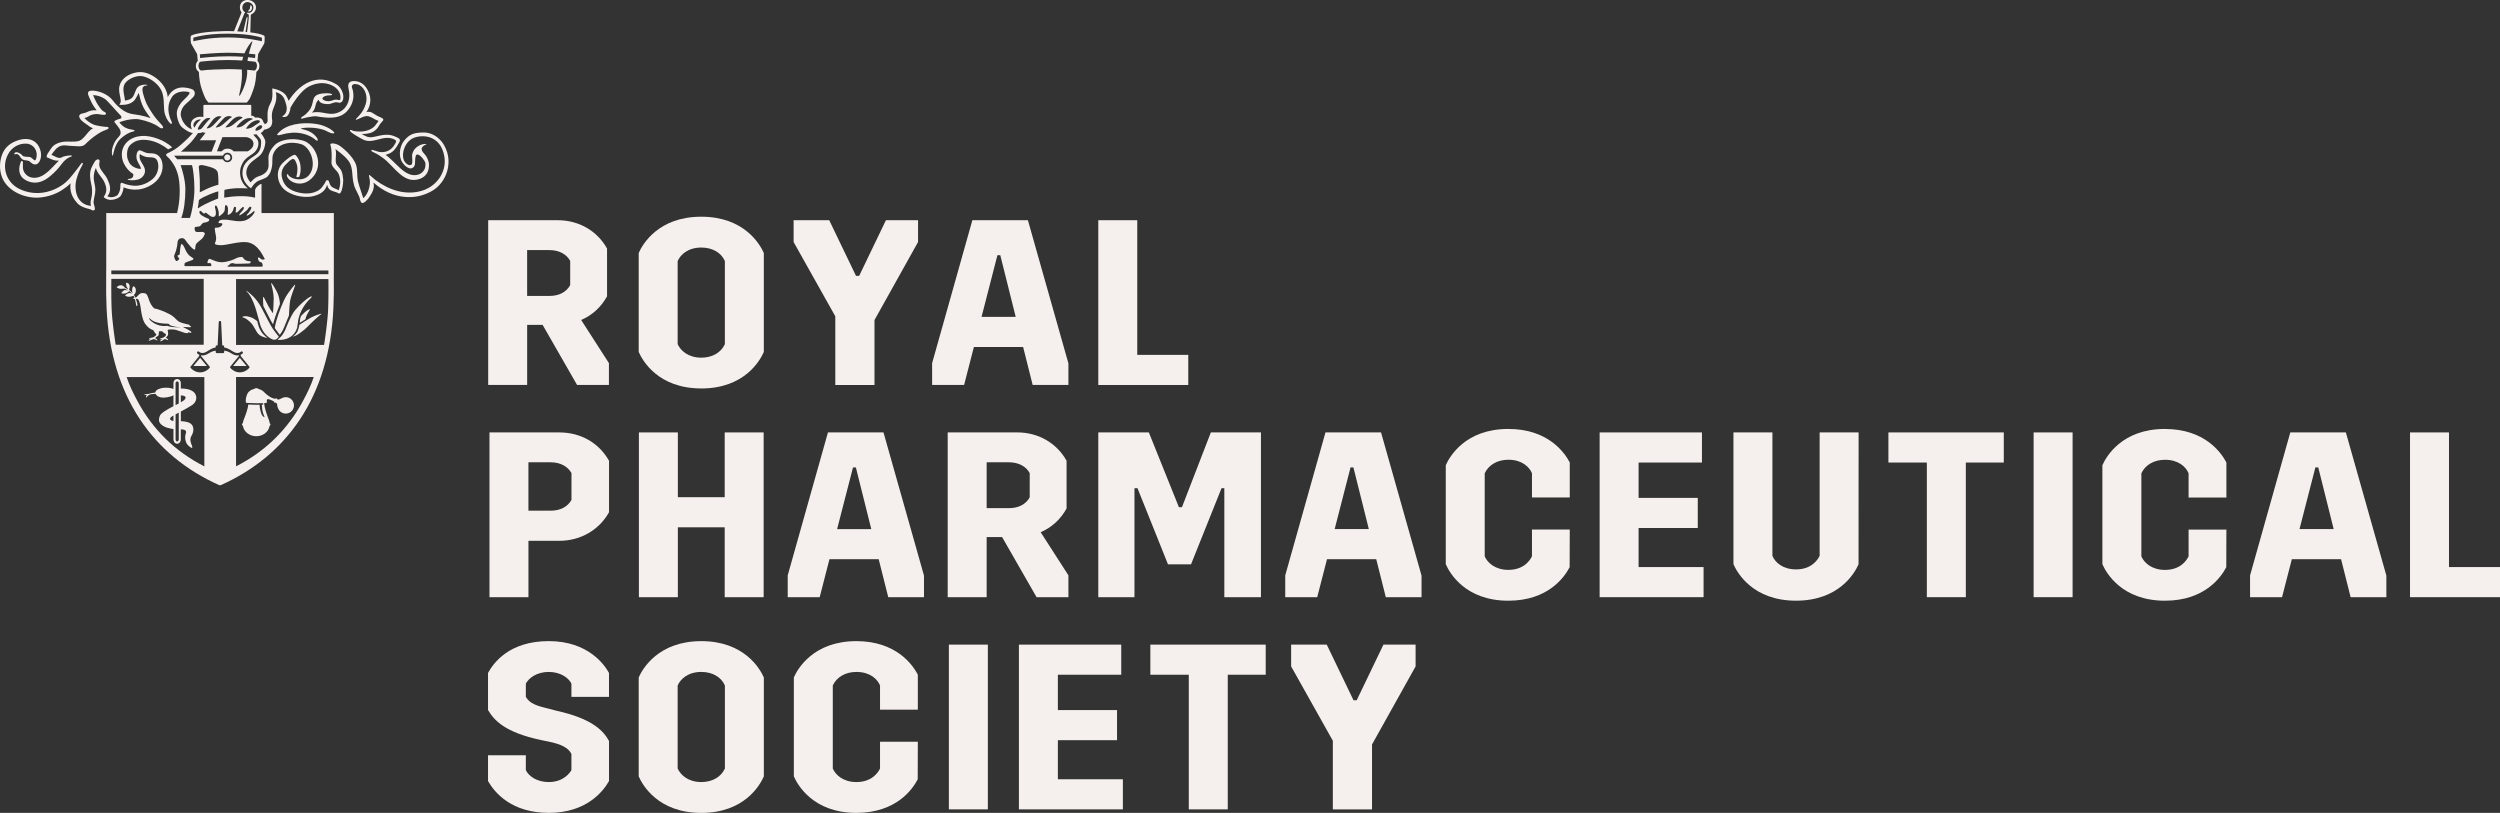 <?xml version="1.0" encoding="UTF-8"?>
<svg id="Layer_2" xmlns="http://www.w3.org/2000/svg" viewBox="0 0 1162.51 377.99">
  <rect x="0" y="0" width="1162.51" height="377.99" fill="#333333" stroke="none"/>
  <defs>
    <style>
      .cls-1 {
        fill: #f5f0ed;
      }
    </style>
  </defs>
  <g id="Layer_1-2" data-name="Layer_1">
    <g>
      <path class="cls-1" d="M127.78,152.55c.1.14.39.57.48.68.67.9,1.52,2.06,1.82,2.47,0,0,1.3-1.58,1.94-3.28.93-2.42,2.33-5.65,2.33-5.65,0-.18.28-5.37.54-6.89.27-1.52,1.72-5.49,2.22-6.8.2-.52.19-.68.09-.68-.15,0-.48.38-.48.38,0,0-2.21,2.64-3.59,4.85-1.38,2.22-3.62,8.01-4.47,11-.8,2.8-.8,3.49-.89,3.9M124.89,147.08c.93,1.89,1.36,2.6,2.09,3.74.16-.85.29-1.12.84-2.99.15-.53,1.19-3.56,2.35-6.46-.08-.7-.13-3.2-1.4-5.64-1.44-2.78-2.3-3.86-2.3-3.86,0,0-.21-.26-.32-.26-.07,0-.1.1-.02.42.2.83,1.11,4,1.14,6.64,0,1.84-.23,5.69-.3,6.77-.02.18-.09.18-.2.03-.41-.58-1.42-2.06-1.9-2.98-.61-1.18-1.83-3.67-2.04-3.98-.21-.31-.28-.41-.41-.41-.06,0-.09.06-.1.22-.02.47.04,3,.12,3.92.92,1.73,1.74,3.38,2.46,4.85M81.64,192.68c.52-.29,1.01-.55,1.48-.81v12.33c0,.68-.33,1.08-.74,1.08s-.74-.4-.74-1.08v-11.52ZM81.64,178.29c0-.69.33-.91.74-.91s.74.22.74.91v9.32c-.47.27-.98.52-1.48.78v-10.09ZM84.09,183.84l.85.11h0s.06,0,.09,0c1.89.36,1.51,1.54.06,2.49-.31.2-.64.41-1,.61v-3.22ZM80.66,195.72c-.38,0-.72-.09-.95-.18-1.49-.86.04-1.82.95-2.33v2.5ZM68.32,183.62c-.55.48-.38,1.26-.38,1.26,0,0,.06.06.13,0,.56-.95,1.39-1.3,1.42-1.34.51-.23,1.19-.34,2.67-.41.15-.01.26.16.27.19.61,1,2,1.69,4.03,1.56,2.01-.12,3.52-.69,4.11-1.05.04-.01.05,0,.08,0h0v5.05c-3.02,1.56-5.87,3.21-6.35,4.53-.82,2.32-.32,3.45,1.68,4.71,1.01.65,2.27.95,3.44,1.19h0s.06.02.06.02c.08.01.17.04.24.05v-.02l.93.12v4.78c0,.49.11.93.37,1.32.23.37.68.76,1.34.77.65-.02,1.11-.4,1.34-.77.25-.39.37-.83.37-1.32v-4.61c1.47,0,2.92.33,2.34,1.89-.85,2.25.18,4.72.91,5.4,2.96,2.79,1.99.46,1.83,0-.12-.35-1.27-2.49-.11-4.31,1.17-1.83,1.64-5.18-1.57-6.26-1.21-.4-2.49-.48-3.38-.53v-4.48c1.96-1.05,3.49-1.87,5.22-2.98,2.47-1.6,2.79-4.98,0-6.63-1.22-.72-2.76-.99-4.38-1.07h-.85v-2.53c0-.48-.13-.92-.42-1.3-.29-.37-.79-.61-1.29-.6-.5-.02-1.01.24-1.3.6-.3.37-.42.82-.42,1.3v2.6h0c-.15,0-.3,0-.45.02-.73-.41-2.22-.53-3.79-.48-1.45.04-3.99.82-4.16,2.09,0,.05,0,.13-.15.15-1.61.21-2.25.41-2.86.6-.15.04-.63.11-.86.12-.53.04-1.19-.1-1.26,0-.04.06-.05.07.13.19.18.12.55.22,1.07.2M112.96,198.04c.47,2.96,3.35,4.81,6.19,4.81,2.85.02,5.75-1.82,6.21-4.8.23-.1.4-.34.4-.61,0-.25-.13-.47-.33-.59-.06-.74-.27-1.34-.58-2.04-.73-1.95-1.99-5.36-1.97-7.41.38.01,1.07-.05,1.13-.07.38-.14-.55-1.91.84-1.71,0,0,.54.03,2.25.89.11.06.22.12.32.17,0,.02-.02.05-.02.08,0,.29.24.53.53.53.11,0,.21-.04.29-.1.91.63.63.95.69,1.4.06.57.31,1.16.59,1.7.99,1.87,3.3,2.58,5.16,1.59,1.87-.98,2.58-3.3,1.6-5.16-.99-1.87-3.3-2.58-5.16-1.59-.95.46-1.31.76-1.94.62-.05-.01-.14-.03-.23-.05-.03-.27-.24-.48-.52-.48-.19,0-.34.1-.45.25-.12-.03-.24-.06-.36-.09,0-.02-.69-.21-.74-.22-.97-.34-1.31-.61-1.31-.61-1.55-.99-2.35-1.8-2.43-1.9-.6-.74-1.77-1.52-2.6-1.67-.36-.22-.91-.49-1.32-.5-.38,0-.91.24-1.26.46-1.03.15-2.42,1.05-2.94,2.25-.82,1.85-.71,2.95-.71,3.41,0,.47.02.61.02.61,0,0,.12.08.39.11.04,0,.34.03.82.06,0,0,2.64.13,3.68.13s3.17-.03,3.17-.03l.04.68s-.39,0-.65.02c0,.1,0,.24,0,.41.07,1.31.27,2.64.69,3.88.16.49.41.94.57,1.42.04.11-.26.09-.33.04-.5-.38-.84-.76-1.17-1.57-.18-.43-.61-2.01-.73-2.95-.07-.59-.08-.92-.08-1.21-.52,0-.89.02-1.63.03-1.02,0-3.19-.12-3.61-.14-.21,2.15-1.41,5.23-2.07,6.91-.19.42-.32.95-.41,1.33,0,.02-.01.03,0,.03-.03.13-.05.27-.07.4-.23.11-.39.34-.4.62,0,.29.19.54.44.64M122.91,155.93c-.46-.4-.88-.93-1.22-1.41-.95-1.29-1.5-2.87-1.88-4.4,0-.04-.14-.69-.14-.69,0,0,.11-.02-1.33-1.04-1.36-.96-3.3-1.36-4.2-1.36-.08,0-.14,0-.2,0-.79.07-1.9.36-.84.63,1.07.27,2.06.98,3.5,2.37,1.45,1.4,2.31,3.93,3.5,5.24,1.4,1.54,4.25,1.87,4.25,1.87-.06,0-.15-.11-.19-.15-.5-.42-.82-.68-1.24-1.07M111.52,166.4l-3.14,3.79h6.28l-3.14-3.79ZM141.15,59.49c1-.11,2-.15,3-.13,2.14.04,4.35.36,6.38,1.02,1.33.42,3.13,1.8,4.55,1.64,1.41-.17-1.73-2.18-2.02-2.33-1.64-.85-3.24-1.53-5.07-1.88-5.19-1-12.57-.76-17.13,2.71-.67.51-1.28,1.1-1.81,1.75-.7,1.06,1.3.48,1.71.36,1.6-.47,3.28-.77,4.94-.9,3.51-.27,7.66.7,10.5,2.86.34.25.86.86,1.33.81.51-.05.07-.97-.06-1.16-.71-1.14-1.9-2.16-3.06-2.83-1.41-.82-3.01-1.11-4.37-1.5-.57-.16,1.04-.42,1.09-.42M121.07,60.09c-.99.56-1.42.72-2.04.66-.61-.05-.25-1.33,1.52-2.34.58-.33,1.14-.12,1.3.1.16.24.08,1.1-.78,1.58M114.59,59.88c-.62.04,1.41-2.32,2.34-2.93.94-.61,2.44-1.31,3.5-.98.45.13.43.46.38.69-.06.21-.19.33-.73.65-1.86,1.07-2.67,2.36-5.49,2.58M117.86,66.99c-.05,1.69-1.66,2.81-2.49,3.28-.06.04-.24.11-.33.11h-6.41c-.61-.81-1.7-1.26-2.86-1.26s-2.03.47-2.65,1.26h-2.25l2.56-6.61h10.92c.99,0,3.62.85,3.53,3.22M105.73,75.45c-.92,0-1.72-.58-2.05-1.39h-21.29s-1.19-1.34-1.32-1.51c-.11-.16-.04-.16.12-.16h22.49c.33-.81,1.13-1.39,2.05-1.39,1.23,0,2.23.99,2.23,2.22s-.99,2.22-2.23,2.22M92.5,92.99c1.92-1.61,8.53-4.11,9.05-3.97,0,0-.03,1.13-.06,1.51-.03.38-.04,1.79-.04,1.79,0,0-5.48,1.95-9.25,4.47,0,0-.3.14-.2-.2.1-.36.43-2.89.5-3.59M92.88,83.31c-.11-2.38-.32-4.93-.44-5.52-.12-.59.17-1.49,2.98-.75,2.79.75,5.67,1.26,5.94,3.62.27,2.37.22,5.25.2,5.25-.95.19-3.66,1.09-5.5,1.98-1.85.87-2.72,1.34-2.72,1.34,0,0-.47.29-.45.04,0,0,.11-3.59,0-5.96M84,76.79h5.29c.5,1.46,1.11,6.61,1.11,11.28,0,4.94-1.41,11.55-2.07,13.27h-4.03c1.27-3.26,1.9-8.32,1.9-13.36,0-4.51-1.72-9.8-2.21-11.2M104.49,97.75c.08-.62.08-1.55.15-1.96.08-.33.26-.35.45-.37.71-.04,1.05,1.31.9,2.89-.14,1.59-.21,1.72.39,1.51.95-.35,1.99-1.42,2.22-2.78.23-1.36,1.11-.82,1.14-.54.02.27-.08,1.76-.19,2.11-.1.35.61.2.86.06.15-.1,1-1.02,1.76-1.79.21-.23.42-.44.6-.54.18-.11.46-.03.51-.02.31.05.23.9-.9,2.06-.78.79-1.41,1.72-1.02,1.75.4.03,3.51-2.15,3.93-2.97.42-.82.94-1.04,1.16-1.04s.93.13-.2,1.91c-.46.73-.57.91-1.23,1.53-.66.64-.08.79.14.64.15-.11,1.7-.88,2.6-1.84.38-.41.89-.06.54.47-.23.35-1.15,2.3-3.83,3.5-2.67,1.21-7.04.03-8.58-.11-1.53-.12-3.82-.34-4.23.99-.11.34,0,.54.15.54.08,0,1.03-.08,1.43.17.33.19.03.74.03.74,0,0-.47.8-1.46,1.07-.83.23-1.63.08-1.76.19-.3.23-.14.96-.02,1.76.12.81.61,2.64.45,3.65-.16,1.01-.56,1.85-.56,1.85,0,0-.36.72,2.64.84,2.72.1,8.48-1.87,12.29-1.39,5.47.69,7.77,7.29,8.18,7.57.42.29-.39.62-1.17.48-.39-.07-1.12-.84-1.44-.95-.27-.09-.33.03-.37.01-.17.38-.05,1.03.42,1.74.29.45,1.3.44,1.44.91.15.46.29.9.24,1.25-.03.13-.01.32-.25.32,0,0-.16.04-.4.03h-15.67s-.04-.12,0-.26c.07-.2.7-.48.76-.53.28-.25.19-.4.5-.58.21-.14.75-.28,1.22-.26.36,0,.36.11.81.26.45.14,6.77-.11,6.77-.11.77-.07,1-1.03.23-1.03-2.01,0-2.98-1.24-3.22-1.84-.87-.33-2.39.07-2.99.41-.94.52-3.74,1.79-6.68,1.88-1.55.05-2.83-.37-5.16-1.36-.54-.27-.92-.23-1.15.13-.22.32-.48,1.07-.45,1.47,0,0,.11.25.11.2.08.2,1.01-.36,1.42.15.58.74.15,1.23-.04,1.24-.38,0-1.31,0-2.53,0s-3.49-.02-4.93-.02-4.1,0-4.55,0c-.08,0-.14-.08-.14-.16-.01-.22-.05-.7,0-.96.14-.8,2.33-1.06,3.72-1.76,1.38-.69-.8-1.18-1.92-2.48-1.11-1.3-1.42-2.41-1.99-3.56-.43-.86-1.18-1.83-1.44-1.06-.26.77-.54,3.01-.54,3.52,0,.52.02,1.29-.66,1.37-.69.08-.44.45-.11.96.34.52.88.61.1,1.29-.77.68-1.15.73-1.66-.46-.5-1.21-.44-1.5.08-2.61.52-1.11,1.11-3.67,1.16-5.03.05-1.23.85-1.88,1.36-1.96.52-.09,1.5-.4,2.36.89.85,1.28,3.55,4.62,4.32,4.33.42-.16.01-1.97.79-2.83.77-.86,1.78-1.55,2.46-2.14.69-.6,1.55-2.25,1.38-2.6-.17-.34-.65-.73-1.33-.65-.68.08-2.68.07-2.85-.06-.11-.07-.28-.35-.26-.48-.11-.12-.21-.28-.24-.43-.04-.19-.19-1.21.38-1.35.57-.15,1.99-.05,2.39-.64.4-.6.99-1.33,1.79-1.4.79-.07,1.59-.38,1.92-.62.33-.26.3-.9.16-1.01-.12-.1-3.6-1.36-4.26-2.57-.53-.97.05-1.23.34-1.2.3.04.46.29.58.42.33.39.87.9,1.25.78.53-.18.32-.67.73-.34.18.14,2.12,1.68,2.52,1.8.4.12,1.21.27,1.6-.2.09-.13.46-.37.45-1.41,0-.44.02-1.02-.21-1.78-.76-2.6.6-1.53.6-1.53,0,0,1.02,1.97.96,3.46-.05,1.48-.06,1.44.36,1.16.42-.26,2.26-1.53,2.38-2.67M152.71,127.49H51.77v-1.72h100.94v1.72ZM152.61,143.34c-.24,6.3-1.61,15.18-1.89,16.89-.04.2-.25.17-.25.17h-40.7v-.06h0v-30.56h42.95s.1,8.01-.11,13.56M140.83,186.55c-7.16,13.27-17.57,23.44-31.07,30.29v-41.53h36.13c-1.24,3.87-3.11,7.62-5.06,11.24M106.99,170.9c-.04-.07,0-.3,0-.3l4.11-5.07v-.3c-.2.04-.41.06-.65.06h0c-.81,0-1.79-.26-2.9-.98-1.52-.96-2.54-1.17-3.31-1.25v.65c0,.28-.23.5-.5.5h-2.94c-.27,0-.5-.22-.5-.5v-.65c-.76.1-1.77.3-3.27,1.25-1.11.72-2.09.98-2.9.98h0c-.23,0-.45-.02-.65-.06v.3l4.11,5.07s.04.23,0,.3c-.7.99-2.43,2.26-4.53,2.26s-3.83-1.28-4.53-2.26c-.04-.07,0-.3,0-.3l4.11-5.07v-.56c-.55-.25-.85-.57-.88-.61-.22-.24-.19-.61.05-.82.24-.21.61-.19.82.05h0s.03.03.05.05c.06.05.15.11.27.2.26.14.63.3,1.15.3.57,0,1.31-.18,2.28-.8,1.67-1.09,2.92-1.68,3.9-1.76v-.47c0-.28.23-.51.5-.51h.42l.52-10.93c0-.23.2-.41.43-.41h.24c.23,0,.42.18.43.41l.51,10.93h.38c.27,0,.5.23.5.51v.46c.97.09,2.25.67,3.94,1.77.96.62,1.72.8,2.28.8.52,0,.89-.15,1.15-.3.12-.08.23-.15.27-.2.04-.02.05-.04.07-.05h0c.22-.24.58-.27.82-.05.25.21.27.58.06.82-.04.04-.34.37-.88.61v.56l4.11,5.07s.04.23,0,.3c-.7.99-2.43,2.26-4.53,2.26s-3.82-1.28-4.53-2.26M95.02,216.86c-13.5-6.86-23.91-17.02-31.06-30.28-1.95-3.63-3.82-7.39-5.07-11.25h36.13v41.53ZM53.77,160.14c-.28-1.71-1.65-10.6-1.89-16.9-.21-5.55-.11-13.55-.11-13.55h42.95v30.54h-.01v.08h-40.69s-.22.04-.25-.16M84.74,70s2.39-2.1,3.82-3.58c1.42-1.47,3.27-4.19,3.51-4.53,1.04-.1,1.72-.03,2.22-.51.04.12.65.48,1.33.31.04.03-2.44,3.17-2.44,3.17l-.3.37h.37s7.24,0,7.24,0l-2.08,5.29h-14.29s.64-.52.64-.52ZM91.85,55.76c.5-.16.88-.22,1.18-.22.15,0,.28.02.38.03-.82.69-1.43,1.25-2.09,2.23-.53.79-.85,1.72-1,1.49h0c-.06-.07-.2-.28-.34-.8-.03-.11-.04-.22-.04-.34-.02-.87.8-2.04,1.92-2.39M94.83,55.82c.61-.5,1.01-.9,1.92-.95.52-.01.92.05,1.01.08.05.01.11.1.08.13-.28.31-.52.49-1.2,1.17-.68.67-2.29,2.86-2.76,3.4-.47.54-1.41.66-1.66.63-.71-.09.2-1.46.75-2.29.65-.99,1.25-1.66,1.86-2.17M101.99,54.02c.27,0,.74.09,1.01.16.17.04-.02.14-.38.46-.34.3-.42.37-.89.87-.27.27-.65.74-1.08,1.22-.62.69-1.12,1.21-1.56,1.6-.68.61-1.19.93-1.72,1.14-.45.18-.82.23-1.13.23-.37,0,.34-.76.95-1.6.34-.46,1.79-2.48,2.3-2.93.76-.68,1.59-1.16,2.52-1.15M104.22,54.83c.53-.42,1.4-.9,2.21-.86.34.02.67.08,1.01.2.13.04.26.1.38.17.03.02.1.07-.03.15-.13.07-.76.47-1.23.83-.5.39-1.02.91-1.58,1.41-1.78,1.6-2.67,2.14-3.58,2.39-.39.12-.72.16-1,.15-.22,0,.39-.76,1.25-1.68,1.06-1.13,2.29-2.51,2.58-2.75M111.4,54.18c.33.01.67.08.99.2.14.05.58.33.3.46-.24.11-1.81,1.03-2.9,1.99-1.79,1.59-2.61,1.99-3.51,2.24-.39.11-1,.17-1.28.16-.37-.02.2-.49.79-1.15.43-.5,2.43-2.62,3.02-3.02.87-.58,1.71-.93,2.59-.89M117.39,55.13c.18.06.12.29-.07.38-.2.09-1.54.61-2.65,1.61-1.77,1.63-2.83,2.12-4.47,2.14-.66.01.52-1.25,1.52-2.22,1.53-1.47,2.8-2.15,4.25-2.14.25,0,1.01.09,1.43.23M208.37,72.71c-.37-2.29-1.39-4.86-2.99-6.84-2.06-2.56-5.03-4.24-8.24-4.26-5.16-.02-7,1.15-9.19,3.77-1.96,2.36-2.67,6.42-1.31,9.37.69,1.49,3.17,4.29,5.06,3.4,1.66-.79,1.22-2.75,1.36-4.2.05-.47.24-1.62.42-1.81,1.18-1.22,3.43,1.89,3.99,2.84.46.79.43,1.43.29,2.57-.17,1.37-1.42,3.23-3.62,3.74-5.86,1.37-10.15-6.08-14.84-9.28,2.56-.74,3.66-1.57,5.08-3.66.28-.41.95-1.57,1.38-2.35.19-.37.22-.83.17-.96-.17-.52-.16-.68-2.56-1.7-2.94-1.24-5.84-.53-8.85.16-3.12.73-3.7.2-6.4-1.2,1.49.03,2.83-.12,4.01-.46,1.86-.53,3.31-1.81,4.49-4.01.44-.82,1.82-1.62,1.58-2.41-.18-.55-2.22-1.24-2.67-1.48-1.93-.99-2.93-2.45-5.16-1.82,2.44-3.49,2.5-7.69-.16-11.46-1.45-2.05-3.92-3.28-6.43-2.91-2.18.31-2.02,2.37-1.63,3.96.95,3.86-.29,8.27-4.03,10.22-5,2.59-7.83-.71-13.1.45,2.33-2.2,1.09-4.48,3.2-5.96.31,1.79,2.94,2.01,4.46,1.99,1.46-.02,2.98-1.24,4.34-.77,2.35.79,2.86-1.74,2.55-3.5-.39-2.08-1.49-3.92-3.3-5.01-8.59-5.12-16.84-.4-22.06,7.74-.25-.72-.82-1.93-1.26-2.55-1-1.42-3.22-2.63-6.34-3.21.11,1.87.15,3.77-.21,5.33-.25,1.12-1.24,2.53-1.51,3.52-.1.4-.61,1.76-.5,4.2.04,1.15.14,2.32-.14,2.76-.22.35-.62.66-1.2.89-.11-.61-.34-.81-.57-.93-.14-.52-.43-1.55-1.36-1.88-.93-.33-1.46-.44-2.45-.29-.46-.6-1.18-.94-1.84-.9v-4.7c0-.19-.15-.34-.33-.34h-21.6c-.19,0-.33.15-.33.34v5.32c-.14-.07-1.95-.45-3.57.31-1.9.88-2.05,1.99-2.21,2.67-.19.86.13,1.96.43,2.71-1.39-.4-4.17-2.22-5.08-6.03-.48-2.02.74-4.17,1.66-5.15,1.21-1.27,4.16-3.55,4.56-4.56.4-1,.21-1.74-.23-2.29-.57-.86-3.03-1.21-3.93-1.34-3.58-.51-6.61,1.16-8.18,4.42-.42-3.94-2.94-7.22-6.15-9.37-3.14-2.1-6.25-2.89-9.9-1.77-3.51,1.07-6.59,3.59-6.59,7.52,0,1.79.63,3.51.78,5.29.07.73-.37,1.28-.68,1.92,1.65.02,3.25.04,4.81-.6,2.6-1.07,2.98-2.74,4.23-4.98.55,2.09.69,3.2,1.53,5.34.83,2.15,2.36,4.25,3.99,6.42-1.71-.61-3.48-1.07-5.26-1.4-1.98-.36-3.97-.42-5.81-1.27-1.86-.85-3.47-2.17-4.89-3.63-1.15-1.18-2.08-2.73-3.41-3.71-1.35-1-2.87-1.8-4.5-2.25-1.23-.35-3.47-.87-4.71-.26-1.38.68.22,3.15.59,4.08.7,1.76,1.74,3.32,2.9,4.82-1.9-.21-3.15.13-4.83.95-1.05.52-3.7.36-3.25,2.14.37,1.44,2.28,2.65,3.41,3.43,1.36.93,1.52,1.28,3.07,1.84-1.95.46-4.16,4.94-6.36,5.75-2.43.88-5.23.11-7.73.53-1.48.25-3,.71-4.2,1.64-1.01.77-1.74,2.14-2.46,3.17-.61.87-1.18,1.9-.76,2.42.61.08,3.47,1.9,5.57,1.46-3.09,3.02-6.71,8.08-11.52,8.04-2.98,0-5.12-2.27-5.24-4.63-.06-1.07,0-2.66.05-2.92-.48-.17-.48-.2-.87-.31-2.03,5.04-.4,8.1,3.35,9.53,3.78,1.45,7.33-.02,10.21-2.5,2.08-1.79,3.47-3.15,5.23-5.53,3-4.08,5.32-3.17,4.72-3.96-.21-.27-3.74.12-4.62.8-1.26.96-3.75-.79-4.82-1.18,1.18-1.65,2.47-3.62,4.5-4.2,1.74-.48,3.44.09,5.21.08,1.87.01,4.55.66,5.88-.67,3.43-3.42,7.14-5.89,9.24-6.58.03-.01,1.49-.58,1.7-.86.29-.36-.15-.82-.71-.76-.54.06-4.98-.45-6.52-1.2-1.77-.88-2.57-1.54-4.01-2.93,1.85-.33,2.41-1.25,3.56-1.53,1.1-.27,2.36-.43,3.44-.2.57.12,3.05.61,3.09-.19.05-.7-.8-.9-1.32-1.25-.58-.4-1.04-1.01-1.47-1.57-1.45-1.87-2.34-3.77-3.22-5.92,1.95.1,3.72.68,5.39,1.7,1.2.74,5.75,6.12,6.71,7.03,1.06,1.01,1.68,1.96.31,2.33-.94.24-3,.87-2.39,1.61.6.73,2.48,2.96,2.64,3.82.16.84.49,1.48-.69,2.86-1.18,1.37-1.88,2.06-2.65,4.25-.67,1.91-.57,2.65-.57,3.33s.34,1.85.55.91c0,0,.8-4.96,3.28-7.34,2.49-2.38,5.07-3.44,6.03-3.54.96-.11.96-.71-.29-.87-1.26-.16-3-.5-4.42-1.68s-1.66-1.76-1.66-1.76c0,0,3.51-1.5,7.74-1.5.32,0,.64.02.95.06.27.04.54.09.82.15,1.69.34,3.37.8,4.98,1.44,1.39.55,2.78,1.2,3.97,2.11.54.41,1.35.84,1.8.33.25-.28-.04-.76-.88-1.73-.85-.98-1.86-1.95-2.89-3.34-.68-.91-3.23-4.52-4.2-6.99-.84-2.18-2.28-6.1-1.18-7.03.42-.34.58-.6,1.45-.58.89.01.32-.31-.02-.38-.52-.11-1.5-.08-2.85.39-1.87.68-2.21,2.82-2.98,4.49-.77,1.68-2.22,2.2-4.12,2.49-.22-2.98-1.82-6.2.61-8.71,1.74-1.79,5.21-3.15,7.72-2.59,3.15.69,6.22,2.86,8.02,5.54,2.18,3.24,1.57,7.85,1.91,10.47.33,2.63,1.66,4.74,2.36,5.4.55.66.84.9,1.16.58.32-.31-.48-1.67-.69-2.26-1.21-3.32-1.37-6.79.69-9.98,2.06-3.2,6.57-2.9,8.14-2.33.43.23-.05,1.26-2.67,3.68-1.42,1.32-2.83,3.49-3.1,5.44-.28,1.97.8,6.03,2.57,7.34,1.52,1.13,3.31,2.43,4.93,2.47-.95,1.04-2.9,3.11-5.44,5.33-2.56,2.25-4.2,3-5.58,3.72-.58.3-1,.41-1.35.75-.31.31-.1.6,0,.74.52.79,1.08.81,2.48,2.79,1.24,1.76,1.84,2.94,2.44,4.66,1.08,3.06,1.22,5.95,1.26,8.67.04,2.97-.25,5.92-.78,8.56-.14.72-.29,1.37-.45,2.02h-32.93v24.44c0,2.28-.02,3.92-.04,5.94-.04,4.65-.02,9.24.19,13.75,1.89,41.65,21.93,68.71,52.25,82.35.08.03.31.11.5.11.19,0,.42-.08.5-.11,30.31-13.64,50.34-40.7,52.24-82.35.21-4.51.23-9.1.18-13.75-.01-2.02.01-3.97.01-5.94v-24.44h-33.63v-13.44c0-.46-1.42.6-1.42.6-.95.76-1.57,1.55-1.57,2.28v3.42c-4.28-1.11-9.93-.75-14.37-.04,0-1.45.03-2.36.11-3.56,1.03-.35,3.65-.73,5.81-.81,2.18-.08,5.13.1,5.13.1-2.02-1.45-3.14-3.67-3.43-5.19-.35-1.86-.42-3.53.44-5.54.86-2.02,1.42-2.55,2.82-3.73,1.4-1.18,3.52-1.86,4.57-4.27.73-1.68.65-3.51-.5-4.65-.54-.54-1.05-1.16-1.44-1.68.12,0,.22,0,.26,0,.46,0,.88-.05,1.28-.1.69,1.03,2.08,2.03,2.11,3.11.1,3.44-.57,5.36-3.43,7.13-2.32,1.44-4.48,3.22-5.05,6-.64,3.08.35,5.61,2.41,7.77l1.22,1.02s.11.14.22-.04c.37-.55,1.41-2.09,2.61-2.92,1.36-.95,4-1.34,5.12-2.56,1.34-1.47,1.6-2.74,1.99-4.67.33-1.79-.11-3.95.54-5.66,1.97-5.18,8.5-6.08,13.03-4.6,4.17,1.37,6.89,8.48,4.46,13.13-1.22,2.36-3.28,3.39-6.02,3.21-2.72-.18-4.46-1.59-4.56-2.27-.11-.67-.84.32-.43,1.03,0,0,.96,2.38,4.33,3.08,3.37.7,5.83-1.07,7.08-2.29,6.31-6.11,1.68-16.04-4.21-17.61-5.24-1.4-10.81-.16-12.96,2.13-1.26,1.35-2.29,2.73-2.77,4.52-.27,1.05-.12,1.94-.11,3.48,0,1.06.08,2-.19,2.86-.53,1.66-1.91,2.86-4.22,3.61-2.31.76-2.72,1.68-3.97,2.91-1.64-2.04-2.62-4.22-1.49-6.87.99-2.36,3.44-3.72,5.38-5.26,1.99-1.57,2.9-4.61,3-6.59.07-1.5-1.49-3.39-2.13-4.25.71-.37,1.21-.88,1.51-1.54.81-.11,1.94-.42,2.8-1.14,1.11-.9,1.05-2.96,1.03-2.96-.21-1.43-.36-3.22.18-4.86.54-1.6,1.35-3.21,1.59-4.67.31-1.87.03-3.39-.15-3.86,1.15.34,2.59.84,3.74,2.64.28.44.93,2.25,1.22,3.55.28,1.28.44,3.67-1.74,4.98-.68.41.8.64,1.71.23.97-.43,1.86-2.43,1.89-4.05,1.94-3.57,5.4-8.26,8.41-9.84,3.1-1.64,6.62-2.25,9.98-1.02,2.91,1.06,5.26,3.36,4.87,6.69-.09.83-.96.51-1.45.38-.44-.12-1.34-.03-1.63.09-1.26.46-2.07.74-3.48.5-.46-.08-2.41-.64-1.62-1.6.57-.69,1.67-.92,2.43-1,.38-.04,1.73,0,1.84-.26.3-.46-1.22-.93-3.88-.69-6.06.52-4.19,3.46-6.07,6.97-.93,1.72-2.99,3.46-3.96,3.93-.23.11-.53.43-.44.69.1.27.23.23.49.15,1.3-.4,2.68-.73,4.61-.98,1.94-.27,1.99-.05,3.9.22,3.51.48,7.94.74,10.96-1.48,2.56-1.87,4.31-5.16,4.35-8.25,0-1.02-.09-2.1-.41-3.08-.17-.52-.49-1.21-.25-1.76.53-1.22,2.75-.69,3.53-.22,2.95,1.81,3.8,5.66,2.84,8.81-.55,1.79-1.5,3.64-2.79,5.02-.55.58-1.52,1.73-1.79,1.91-.04.16.01.28.18.37.32-.03,1.72-.75,2.43-1.05.77-.34,1.69-.72,2.54-.69,1.43.04,2.74,1.02,4.05,1.69.46.24.93.35,1.37.57-.94,1.19-1.58,2.48-2.9,3.32-1.21.79-2.67,1.32-4.08,1.5-1.51.21-3.09.12-4.58-.14-.64-.11-1.55-.93-1.79-.21-.23.73,5.6,4.01,6.64,4.42,2.88,1.11,5.77-.2,8.63-.79,1.51-.31,3.21-.36,4.7.19.62.22,1.19.53,1.44.83.24.3-.03.8-.15,1.03-1.04,2.13-2.56,3.63-4.74,4.17-1.09.27-2.71.34-4.2-.29-.58-.23-1.37-.42-1.9-.57-.23-.13-.61.35-.44.49.19.25,1.77,1.01,1.91,1.07,1.27.6,2.4,1.4,3.55,2.24,5.25,3.8,9.59,12.6,17.36,9.57,2.98-1.16,4.23-3.94,3.94-7.05-.14-1.55-1.12-3.5-2.18-4.55-1.04-1.04-1.23-1.81-1.18-2.43.47-1.39,1.64-1.61,2.15-1.87.08-.03-.04-.21-.15-.22-2.01-.21-4.75,1.27-5.73,3.1s-.71,2.5-.66,3.6c.04,1.04.4,3.33-1.2,3.15-.98-.1-1.53-.71-2.14-1.41-.92-1.06-1.04-2.71-.91-4.07.31-2.89,2.03-5.8,4.45-6.98,2.42-1.17,6.29-1.5,9.32.11,2.87,1.51,4.31,3.93,5.13,6.99,2.03,7.52-2.67,14.91-9.95,17.2-7.71,2.42-15.52-.26-21.8-4.93-.83-.62-1.99-1.83-2.87-2.37-.38-.23.06,1.34.2,2.15.44,2.44-.62,6.7-2.99,8.67-.8-2.62-1.77-5.07-2.44-7.74-.61-2.49-.12-5.01-.83-7.48-1.15-4.01-6.49-8.55-8.27-9.5-1.77-.95-4.06-.99-3.78-.14.8,2.4.66,5.68.52,8.19-.13,2.25,2.67,3.63,3.43,5.58.94,2.4.82,5.03-.08,7.42-.95-.65-2.11-.85-3.05-1.51-.88-.63-1.17-1.57-1.45-2.57-.21-.73-1.13-.78-1.32-.42-.56,1.11-.8,1.64-1.96,3.11-1.16,1.47-3.15,2.38-5.17,2.71-3,.5-6.64-.23-9.09-1.52-2.2-1.16-3.5-2.82-4.21-5.28-.73-2.53-.09-4.81,1.75-6.6.8-.78,1.81-1.94,2.83-2.4,1.26-.55,1.79,1.3,2.14,2.21.5,1.35.39,2.83.22,4.26-.08.62-.4,1.63-.34,1.82.09.25,1.05.02,1.29-.04,1.1-2.61.9-6.61-.69-8.94-.37-.54-.84-1.28-1.33-1.34-.27-.04-.69.14-1.04.31-1.52.73-3.99,2.83-4.84,3.76-3.28,3.6-2.32,9.28,1.18,12.23,2.91,2.45,8.3,3.86,12.56,3.09,3.58-.66,6.51-2.49,7.11-5.48.31.87.43,1.46,1.04,2.06,1.09,1.1,2.97,1.12,4.24,1.91,1.76,1.09,2.34-5.27,2.25-6.3-.12-1.39-.27-2.94-.89-4.19-.57-1.15-1.29-1.64-2.01-2.64-.77-1.07-.6-2.25-.53-3.43.07-1.47.2-2.59-.17-4.01,2.1,1.74,2.9,2.12,4.81,4.05,1.6,1.63,2.67,3.22,2.98,6.88.22,2.66.36,5.22,1.53,7.68.58,1.23,1.27,2.41,1.78,3.66.32.8.28,1.82.84,2.52.99,1.27,3.32-1.68,3.74-2.33,1.45-2.19,2.7-4.34,1.95-6.89,4.83,4.22,9.58,6.19,14.32,6.68,4.21.42,8.4-.25,12.68-2.6,5.61-3.1,8.78-9.82,7.75-16.21M82.75,152.18c-1.47.07-3.77-.21-4.21-.42-.26-.11-.59-.28-.94-.23-3.42.5-6.25-1.23-7.4-2.27-.56-.5-.83-.9-.81-1.3.01-.16.32.15.46.29.38.38.98.8,1.36,1,1.47.8,3.49,1.23,6.95,1.28.48,0,.63.61,1.21.84.27.11,2.1.68,3.57.71.32,0,.69-.02,1.07-.02-.39.09-.8.11-1.25.13M87.37,153.24c-.97-.56-1.85-.89-2.36-1.22,3.26.18,3.36.13,3.36.13,0,0,.76.03.42-.31-.18-.18-.5-.4-.5-.4l-.29-.15s.24-.04.23-.16c0-.08-.85-.28-1.58-.45-.72-.16-1.61-.37-2.71-.78-1.09-.4-1.57-.97-1.68-1.1-.12-.14-1.62-1.76-3.33-2.67-1.59-.85-3.55-1.68-4.48-1.96-.7-.21-1.73-.65-2.67-.71-1.2-.99-2.12-2.68-2.67-4.53-.68-2.24-1.28-2.59-2.37-2.64-1.08-.05-1.42.06-2.14.68-.71.61-.7.84-1.03,1.12-.14.11-.38.19-.66.25-.16-.35-.34-.72-.58-1.08-.04-.23.06-.31.36-.64.31-.34.48-.95.47-1.88-.03-.92-.64-1.39-.86-1.56-.24-.19-.47.03-.71.61-.25.58-.16,1.63-.09,1.97.04.16.09.39.14.57-.43-.5-.95-.99-1.58-1.44-.02-.07-.03-.15-.02-.22.01-.26.45-1.24.21-1.91-.24-.67-.29-.82-.76-1.06-.6-.3-.84-.21-.84-.21,0,0-.15.91.26,1.82.33.76.6.92.65,1.25-.45-.28-.95-.55-1.52-.8-.11-.19-.6-.88-1.53-1.1-.27-.06-1.06.05-1.56.34-.5.29-.9.57-.51.76.38.19,1.26.7,2.24.54.67-.11,1.03-.11,1.29-.11.57.25,1.09.52,1.53.79-.11.09-.31.01-.31.01,0,0-.98-.22-1.44-.03-.45.18-1.14,1.07-1.14,1.07,0,0-.44.37.11.43.54.06,1.49.19,2.25-.26.75-.46.91-.66.99-.74.03-.03.06-.07.08-.11.58.41,1.04.84,1.4,1.26-.19-.08-.43-.17-.56-.22-.21-.08-.4-.15-.87-.11-.46.04-1.36.62-1.53.77-.17.15-.38.47-.06.61.33.15,1.14.38,1.86.34.69-.04,1.71-.46,1.8-.5.19.31.34.62.45.91-.22.07-.3.14-.45.29,0,0-.31.3.09.34.19.02.28,0,.57-.03.12.46.19.88.23,1.05.16.68.39,2.3.52,2.29.1,0,.29-.15.33-.24.19-.43.07-.43-.27-1.88-.08-.29-.21-.86-.37-1.28.17.04.32,0,.47,0,.87,0,1.04,1.25,1.41,2.23.37.98.54,5.8,1.97,8.62.44.87,1.89,3.01,4.25,3.74.29.38.73,1.49,1.37,1.83.06.26.01.46-.18.63-.46.43-.71.53-1.2.87-.19.08-.52.12-.72.15-.24.05-.95.11-1.23.26-.14.08.04.27.28.29.28-.03.55-.07.79-.1-.05.03-.1.07-.16.1-.27.13-.61.22-.95.41-.21.11-.19.3-.03.38.1.05.23.04.38,0,.27-.08.58-.25.8-.32.94-.44,1.49-.34,1.9-.13.23.12.57.38.68.37.53-.04-.1-.53-.34-.76-.16-.13-.4-.26-.55-.35-.03-.02.27-.25.29-.27.81-.56.68-.43,1.09-.76.35-.28.42-1.17.36-1.83-.01-.1.17-.28.27-.28.4.01.72.03,1.24-.04.08.26,1.04,1.01,1.65,1.27.13.19.28.68-.21,1.14-.4.38-1.11.69-1.33.73-.23.05-.67.16-.93.3-.08.04-.48.37-.04.36.12.04.88-.21,1.06-.22h0c-.16.12-.32.24-.48.37-.25.21-.24.2-.54.48-.19.16-.08.3.18.28.15,0,.29-.07.44-.14.23-.11.49-.31.65-.44.87-.68,1.26-.39,1.59-.23.31.17.52.29.65.25.53-.17-.5-.85-.75-.98-.09-.05-.14-.08-.17-.12-.04-.05.04-.08.12-.16.33-.34.54-.54.75-.91.21-.37.16-.73.16-1.03,0-.53-.14-.91-.22-1.32-.02-.07.06-.23.11-.24.27-.07.45-.15.79-.18,1.57-.06,2.41.02,3.13.27,1.59.54,2.38.73,3.32,1.1.38.14,1.42.47,1.96.33.54-.15-.48-.57.77-.26,1.24.31,1.6-.11-.65-1.41M105.7,71.79c-.79,0-1.44.65-1.44,1.44s.65,1.44,1.44,1.44,1.44-.65,1.44-1.44-.65-1.44-1.44-1.44M149.11,145.92s-2.37.65-4.55,1.78c-.92.47-5.06,3.17-5.34,3.34h0c-.01.06-.27,1.59-.83,2.97-.53,1.26-2.28,2.6-2.28,2.6,0,0,.47-.13,1.46-.56.99-.43,3.78-2.38,5.53-4.22,1.75-1.84,4.88-4.71,5.9-5.46.55-.41.53-.5.41-.5-.11,0-.31.07-.31.07M138.88,147.87c1.37-5.29,4.93-8.59,5.52-9.13.78-.71.98-1.4-.59-.5-1.34.78-4.45,3.44-6.54,5.95-2.1,2.5-4.41,8.69-4.41,8.69-1.62,3.97-3.72,4.89-3.72,4.89,0,0-.39.34,1.22.28.89-.04,2.26-.18,3.63-.8,3.34-1.49,4.08-4.56,4.21-5.01.24-1.22.26-2.7.69-4.37M129.63,156.58s-.19-.27-.52-.73c0,0-1.1-1.26-2.18-2.86-1.45-2.14-2.96-5.44-5.35-9.88-2.62-4.85-5.51-6.73-6.12-7.27-.34-.31-.78-.59-.91-.59-.09,0,0,.16.44.59,1.04.99,1.99,2.68,2.9,4.92.91,2.22,1.68,4.93,2.33,7.41.3,1.14.43,1.76.79,2.94,1.23,3.56,3.08,4.93,3.28,5.15,1.85,1.72,3.2,1.72,3.2,1.72,0,0,.65.08,1.3-.48.64-.54.85-.91.85-.91M143.96,143.81s-.08,0-.08,0c-.03,0-.29.01-1.26.67-.88.6-2.66,2.48-2.66,2.48,0,0-.31.69-.41,1.45-.05.51-.19,1.73-.19,1.73l1.37-.88c.39-.26.87-.51,1.32-.8,0-.05.03-.5.32-1.28.31-.84,1.13-2.23,1.53-2.87.29-.44.16-.5.05-.5M89.94,170.19h6.26l-3.13-3.79-3.13,3.79ZM53.12,92.75c.99-.26,2.53-.86,3.07-1.77.63-1.05,1.3-2.64,1.23-3.88,2.08.87,7.29,2.44,13.13-1.23,5.83-3.67,5.87-9.92,3.86-12.66-1.71-2.31-3.92-1.8-5.46-1.97-1.43-.16-2.05-.7-3.43-1.22-1.45-.62-1.95,1.21-2.05,2.12-.23,2.11.73,3.38,1.7,5.12.24.4.48,1.29.26,1.29-1.29,0-4.11-.72-5.37-2.96-.41-.95-.96-1.91-.99-3.37-.07-3.34.96-4.81,3.4-6.21,3.4-1.95,8.66-.74,11.84.93,1.45.76,2.63,1.52,3.92,2.52.9-.46,1.44-.69,1.83-.93-.88-.93-2.37-1.88-3.25-2.41-2.09-1.26-4.93-2.24-7.46-2.7-4.93-.88-10.39.76-12.23,5.65-.78,2.08-.56,4.8.48,6.94.99,2.04,2.48,3.78,4.36,4.92.17.56.07,2.25-2.1,2.24-.69,0-.75.48.55.6,1.29.12,3.4.11,4.89-.78,1.26-.76,2.5-2.33,2.03-4.42-.53-2.33-3.15-4.1-2.25-6.95.8.72,2.49,1.41,3.73,1.48,1.78.1,3.69-.15,4.43,1.89,1.02,2.75-.01,6.27-2.18,8.17-2.77,2.42-6.44,3.73-10.24,3.04-2.18-.39-3.27-.87-3.81-1.1-.55-.22-1.17-.3-1.04,1.84.05,1.07-.54,2.74-1.18,3.59-.63.86-3.17,1.74-4.88.7,1.25-1.23,1.72-3.41.83-5.99-1.02-2.92-1.66-3.38-2.7-4.81-1.49-2.04-2.25-2.94-1.72-5.46.09-1.24-1.57-1.16-2.35.33-.43.81-1.22,2.09-1.54,2.94-.87,2.3-.59,4.78-.04,7.16.5,1.91.57,3.91.25,5.89-.25,1.59-.85,2.73-.31,4.45-6.58-.57-8.06-7.36-6.81-12.22.69-2.65,1.49-4.46,2.8-6.78.27-.48.27-.84.15-.96-.12-.11-.42-.09-.8.39-.91,1.15-1.36,1.95-2.5,3.36-1.86,2.33-3.42,4.48-5.86,6.23-5.88,4.22-13.48,5.38-20.24,2.12-2.98-1.44-5.31-4.04-6.27-7.3-1-3.41-.39-7.03,1.66-9.99,1.72-2.48,4.88-4,7.88-3.8,3.4.23,5.36,3.44,4.58,6.61-.09.32-.37,1.41-.9,1.12-.52-.28-.84-.76-1.36-1.12-.9-.64-1.39-.36-2.7-.51-1.31-.21-1.33-.31-1.54-.59-.49-.61-.81-.79-1.5-1.15-1.36-.72-1.94-.22-2.18.06-.17.21-.23.7.46.5,1.83-.51,1.98,1.66,3.27,2.42,1.26.75,2.52.08,3.63,1.19,1.18,1.18,2.75,1.79,3.97.2,1.95-2.64.93-7.04-1.33-9.15-2.55-2.37-6.24-1.99-9.24-.81-3.19,1.25-5.43,3.28-6.61,6.56-1.17,3.27-1.2,7.09.07,10.34,2.56,6.54,10.75,9.89,17.28,9.41,3.59-.27,7.51-1.44,10.64-3.52,1.66-1.1,2.62-1.81,3.95-3.13-.53,3.7.7,6.58,3.21,9.36.88.97,2.27,1.61,3.51,2.06.78.28,1.47.4,2.26.63.58.18.94.53,1.38.56,1.96.17.25-2.59.32-3.9.1-1.73.91-3.99.84-5.87-.06-1.72-.67-3.42-.76-5.14-.08-1.67.3-3.32,1-4.83.6,2.67,3.08,4.39,4.07,6.9.59,1.5,1.61,3.83-.44,6.58.57.75,2.29,1.83,4.9,1.16M115.52,5.3c.63.14,1.42-.35,1.6-1.23.23-1.11-.38-1.58-.38-1.58-.37-.38-.36.45-.52,1.34-.15.88-1.34,1.33-.71,1.47M89.9,17.52c.33-.03,5.14-1.87,15.94-1.87s15.62,1.84,15.95,1.87v1.66c-.58-.08-6.86-1.77-15.95-1.77s-15.36,1.69-15.94,1.77v-1.66ZM110.36,14.49l3.16-8.01c.11-.29.49-.83.49-.83,0,0-.58-.28-.78-.53-.52-.67-.71-1.6-.4-2.51.44-1.26,1.7-1.95,3.06-1.52,1.36.42,2.21,1.65,1.86,3.06-.08.31-.24.69-.48.99-.25.32-.6.57-.84.67-.43.17-.76.2-1.58.1-.07,0-.27.2.07.41.73.14.73.72.73.72.2,1.03-.53,6.23-.77,7.86-.23-.02-.46-.04-.7-.06.21-1.3.87-5.67.9-6.09.13-1.76-.42-.63-.54-.16-.11.42-1.17,5.04-1.44,6.17-1.02-.08-1.85-.14-2.76-.18,0-.05.02-.08.02-.08M118.04,32.8c-.75-.12-1.67-.23-3.11-.33.38,4.32-1.99,9.61-3.09,11.49-.29.49-.75.6-.75.6,0,0,1.87-6.83,1.35-12.23-2.29-.11-4.69-.19-6.35-.19-3.44.01-10.08.3-12.32.65-.92.13-1.44-1.2-1.48-2.02-.04-.8.25-1.88.86-2.07.86-.12,6.76-.79,12.81-.79,2.33,0,4.65.1,6.68.23.11-.59.27-1.15.44-1.72-2-.14-4.38-.24-6.92-.24-6.7,0-12.48.74-13.09.82l-.14-1.74c.69-.07,8.02-.74,13.18-.74,2.42,0,5.19.13,7.56.3,1.01-2.39,2.34-4.25,3.15-5.21.23-.29.41-.38.49-.31.06.07.12,0-.05.49-.36,1.05-.99,2.98-1.53,5.17,1.71.14,2.66.26,3.01.31l-.14,1.74c-.31-.04-1.3-.22-3.24-.4-.11.57-.21,1.15-.29,1.72,2.03.17,3.17.34,3.57.39.61.2.9,1.27.85,2.08-.04.81-.56,2.15-1.47,2.02M91.67,25.16l.3,3.22s-.87.4-.9,2.32c-.03,1.92,1.39,2.68,1.39,2.68,0,0,.18,3.9.84,6.34.65,2.41,1.92,5.6,2.42,6.41.5.81,1.22,1.57,1.22,1.57h17.82s.73-.76,1.22-1.57c.5-.81,1.77-4,2.42-6.41.65-2.43.84-6.34.84-6.34,0,0,1.42-.76,1.38-2.68-.03-1.91-.89-2.32-.89-2.32l.3-3.22s2.7-4.69,2.85-4.95c.14-.26.21-2.46.21-2.46,0-.56-.03-1.1-.43-1.28-1.45-.68-3.79-1.12-6.26-1.42l.2-7.84s0-.38.4-.61c.9-.42,1.66-1.27,1.9-2.2.5-1.94-.57-3.62-2.47-4.21-1.9-.6-4.06.16-4.66,1.91-.45,1.3-.22,2.74.57,3.67l-3.51,8.74c-1.88-.07-2.94-.07-2.97-.07-.1,0-12.42.03-16.79,2.03-.41.18-.44.72-.44,1.28,0,0,.07,2.2.22,2.46.14.26,2.83,4.95,2.83,4.95"/>
      <g>
        <path class="cls-1" d="M245.12,116.29h10.33c4.42,0,7.94,1.83,9.69,5.02v11.28c-1.84,3.28-5.19,5.02-9.69,5.02h-10.33v-21.32ZM282.23,137.87l.05-.09v-22.2l-.05-.09c-4.59-8.2-13.14-13.09-22.88-13.09h-32.34v76.61h18.12v-27.95h7.18l16.03,27.95h14.81v-10.15l-12.91-20.07c5.07-2.14,9.21-5.91,12-10.93"/>
        <path class="cls-1" d="M337.07,160.02c-1.76,3.95-5.86,6.3-10.98,6.3-6.02,0-9.61-3.24-10.98-6.3v-38.62c1.33-3.06,4.9-6.29,10.98-6.29,5.17,0,9.27,2.35,10.98,6.29v38.62ZM326.09,180.64c20.07,0,27.32-12.95,29.06-16.92l.03-.07v-45.91l-.03-.16c-1.76-3.94-9.05-16.81-29.06-16.81s-27.31,12.87-29.06,16.81l-.03.07v45.9l.03.16c1.74,3.97,8.99,16.92,29.07,16.92"/>
        <polygon class="cls-1" points="388.42 179.02 406.64 179.02 406.64 148.83 426.9 112.54 426.9 102.4 411.96 102.4 399.51 128.29 398.05 128.29 385.59 102.4 369.03 102.4 369.03 112.54 388.42 147.09 388.42 179.02"/>
        <path class="cls-1" d="M463.8,118.68h1.34l7.17,28.68h-15.89l7.38-28.68ZM452.86,161.36h22.9l4.44,17.65h16.62v-10.03l-18.84-66.58h-25.83l-18.71,66.47v10.14s14.87,0,14.87,0l4.55-17.65Z"/>
        <polygon class="cls-1" points="552.55 165.02 528.83 165.02 528.83 102.4 510.71 102.4 510.71 179.02 552.55 179.02 552.55 165.02"/>
        <path class="cls-1" d="M245.72,214.97h10.33c4.39,0,7.91,1.83,9.69,5.02v12.47c-1.81,3.24-5.24,5.01-9.69,5.01h-10.33v-22.5ZM245.72,251.48h14.34c9.81,0,18.44-4.94,23.09-13.2l.05-.09v-23.93l-.05-.09c-4.75-8.32-13.17-13.09-23.09-13.09h-32.45v76.61h18.12v-26.21Z"/>
        <polygon class="cls-1" points="315.2 245.2 336.99 245.2 336.99 277.7 355.1 277.7 355.1 201.08 336.99 201.08 336.99 231.2 315.2 231.2 315.2 201.08 297.09 201.08 297.09 277.7 315.2 277.7 315.2 245.2"/>
        <path class="cls-1" d="M405.15,246.04h-15.89l7.39-28.68h1.34l7.17,28.68ZM429.66,267.66l-18.83-66.58h-25.83l-18.71,66.47v10.14s14.87,0,14.87,0l4.54-17.65h22.9l4.44,17.65h16.62v-10.03Z"/>
        <path class="cls-1" d="M458.8,214.97h10.34c4.42,0,7.94,1.83,9.68,5.02v11.28c-1.84,3.28-5.19,5.02-9.68,5.02h-10.34v-21.32ZM440.68,201.08v76.61h18.12v-27.95h7.18l16.03,27.95h14.81v-10.15l-12.91-20.07c5.07-2.14,9.21-5.91,12-10.93l.05-.09v-22.2l-.05-.09c-4.59-8.19-13.14-13.09-22.87-13.09h-32.35Z"/>
        <polygon class="cls-1" points="510.71 201.08 510.71 277.69 527.53 277.69 527.53 227 528.93 227 543.12 262.42 553.83 262.42 568.02 227 569.32 227 569.32 277.69 586.35 277.69 586.35 201.08 563.05 201.08 549.61 235.85 548.2 235.85 534.22 201.08 510.71 201.08"/>
        <path class="cls-1" d="M636.5,246.03h-15.88l7.38-28.68h1.34l7.17,28.68ZM616.35,201.08l-18.71,66.47v10.14s14.87,0,14.87,0l4.55-17.65h22.9l4.44,17.65h16.62v-10.03l-18.83-66.58h-25.83Z"/>
        <path class="cls-1" d="M729.94,246.25h-17.57v12.44c-.94,1.95-3.84,6.3-10.99,6.3-6.17,0-9.76-3.37-10.98-6.29v-38.62c1.84-3.95,5.93-6.3,10.98-6.3,6.23,0,9.75,3.24,10.99,6.29v11.26h17.57v-16.21l-.05-.18c-2.46-4.65-10.15-15.48-28.51-15.48-20.01,0-27.31,12.87-29.06,16.81l-.03.07v45.91l.03.16c1.74,3.97,8.99,16.92,29.06,16.92,18.45,0,26.08-10.91,28.51-15.59l.05-17.47Z"/>
        <polygon class="cls-1" points="792.17 263.69 761.95 263.69 761.95 245.52 789.47 245.52 789.47 231.52 761.95 231.52 761.95 215.08 791.41 215.08 791.41 201.08 743.84 201.08 743.84 277.69 792.17 277.69 792.17 263.69"/>
        <path class="cls-1" d="M835.16,279.32c20.08,0,27.33-12.95,29.07-16.92l.03-61.33h-18.12v57.39c-.94,1.96-3.83,6.31-10.98,6.31-6.17,0-9.71-3.24-10.98-6.29v-57.4h-18.12v61.16l.03.16c1.74,3.97,8.99,16.92,29.06,16.92"/>
        <polygon class="cls-1" points="931.77 201.08 878.12 201.08 878.12 215.08 895.99 215.08 895.99 277.69 914.12 277.69 914.12 215.08 931.77 215.08 931.77 201.08"/>
        <rect class="cls-1" x="945.64" y="201.08" width="18.12" height="76.61"/>
        <path class="cls-1" d="M1006.71,199.46c-20.01,0-27.31,12.87-29.06,16.81l-.03.07v45.91l.03.16c1.74,3.97,8.99,16.92,29.07,16.92,18.45,0,26.08-10.91,28.51-15.59l.05-17.47h-17.58v12.44c-.94,1.95-3.83,6.3-10.98,6.3-6.17,0-9.76-3.37-10.98-6.29v-38.62c1.83-3.95,5.93-6.3,10.98-6.3,6.23,0,9.75,3.24,10.98,6.29v11.26h17.58v-16.21l-.05-.18c-2.46-4.65-10.15-15.48-28.51-15.48"/>
        <path class="cls-1" d="M1085.16,246.03h-15.88l7.38-28.68h1.34l7.17,28.68ZM1065,201.08l-18.71,66.47v10.14s14.87,0,14.87,0l4.55-17.65h22.9l4.44,17.65h16.62v-10.03l-18.83-66.58h-25.83Z"/>
        <polygon class="cls-1" points="1138.79 263.69 1138.79 201.08 1120.67 201.08 1120.67 277.69 1162.51 277.69 1162.51 263.69 1138.79 263.69"/>
        <path class="cls-1" d="M255.18,377.99c17.77,0,25.47-10.29,27.96-14.72l.05-.09v-18.62l-.05-.09c-2.52-4.55-7.57-10.25-24.29-13.95l-5.43-1.41c-5.81-1.37-7.79-3.05-8.91-5.13v-6.08c1.41-2.73,5.23-5.45,10.65-5.45s9.24,2.72,10.55,5.44v6.15h17.47v-11.01l-.05-.19c-1.88-3.45-9.44-14.72-27.97-14.72s-25.73,10.29-28.18,14.72l-.05.09v17.21l.05.1c2.89,4.88,8.04,10.34,24.42,13.84l5.62,1.19c5.96,1.49,7.72,3.45,8.69,5.34v7.49c-.81,1.42-3.79,5.56-10.55,5.56-5.54,0-9.33-2.77-10.65-5.55v-6.91h-17.58v11.98l.05.09c3.15,5.49,11.01,14.71,28.18,14.71"/>
        <path class="cls-1" d="M315.11,318.75c1.34-3.06,4.9-6.3,10.99-6.3,5.17,0,9.26,2.35,10.98,6.3v38.61c-1.76,3.95-5.87,6.3-10.98,6.3-6.02,0-9.61-3.24-10.99-6.3v-38.61ZM355.19,361v-45.9l-.03-.16c-1.76-3.94-9.05-16.81-29.06-16.81s-27.31,12.87-29.07,16.81l-.03.07v45.91l.03.16c1.74,3.97,8.99,16.92,29.07,16.92s27.32-12.95,29.06-16.92l.03-.07Z"/>
        <path class="cls-1" d="M426.79,330v-16.21l-.05-.18c-2.46-4.65-10.15-15.48-28.51-15.48-20.01,0-27.31,12.87-29.06,16.81l-.03.07v45.9l.03.16c1.74,3.97,8.99,16.92,29.06,16.92,18.45,0,26.08-10.91,28.51-15.6l.05-17.47h-17.57v12.44c-.94,1.96-3.84,6.3-10.99,6.3-6.17,0-9.76-3.37-10.98-6.29v-38.62c1.84-3.95,5.93-6.3,10.98-6.3,6.23,0,9.75,3.24,10.99,6.29v11.26h17.57Z"/>
        <rect class="cls-1" x="441.23" y="299.75" width="18.12" height="76.61"/>
        <polygon class="cls-1" points="522.14 362.36 491.91 362.36 491.91 344.19 519.43 344.19 519.43 330.19 491.91 330.19 491.91 313.75 521.38 313.75 521.38 299.75 473.8 299.75 473.8 376.36 522.14 376.36 522.14 362.36"/>
        <polygon class="cls-1" points="570.91 376.36 570.91 313.75 588.56 313.75 588.56 299.75 534.92 299.75 534.92 313.75 552.79 313.75 552.79 376.36 570.91 376.36"/>
        <polygon class="cls-1" points="619.77 376.36 638 376.36 638 346.17 658.26 309.88 658.26 299.75 643.31 299.75 630.86 325.64 629.4 325.64 616.94 299.75 600.38 299.75 600.38 309.88 619.77 344.44 619.77 376.36"/>
      </g>
    </g>
  </g>
</svg>